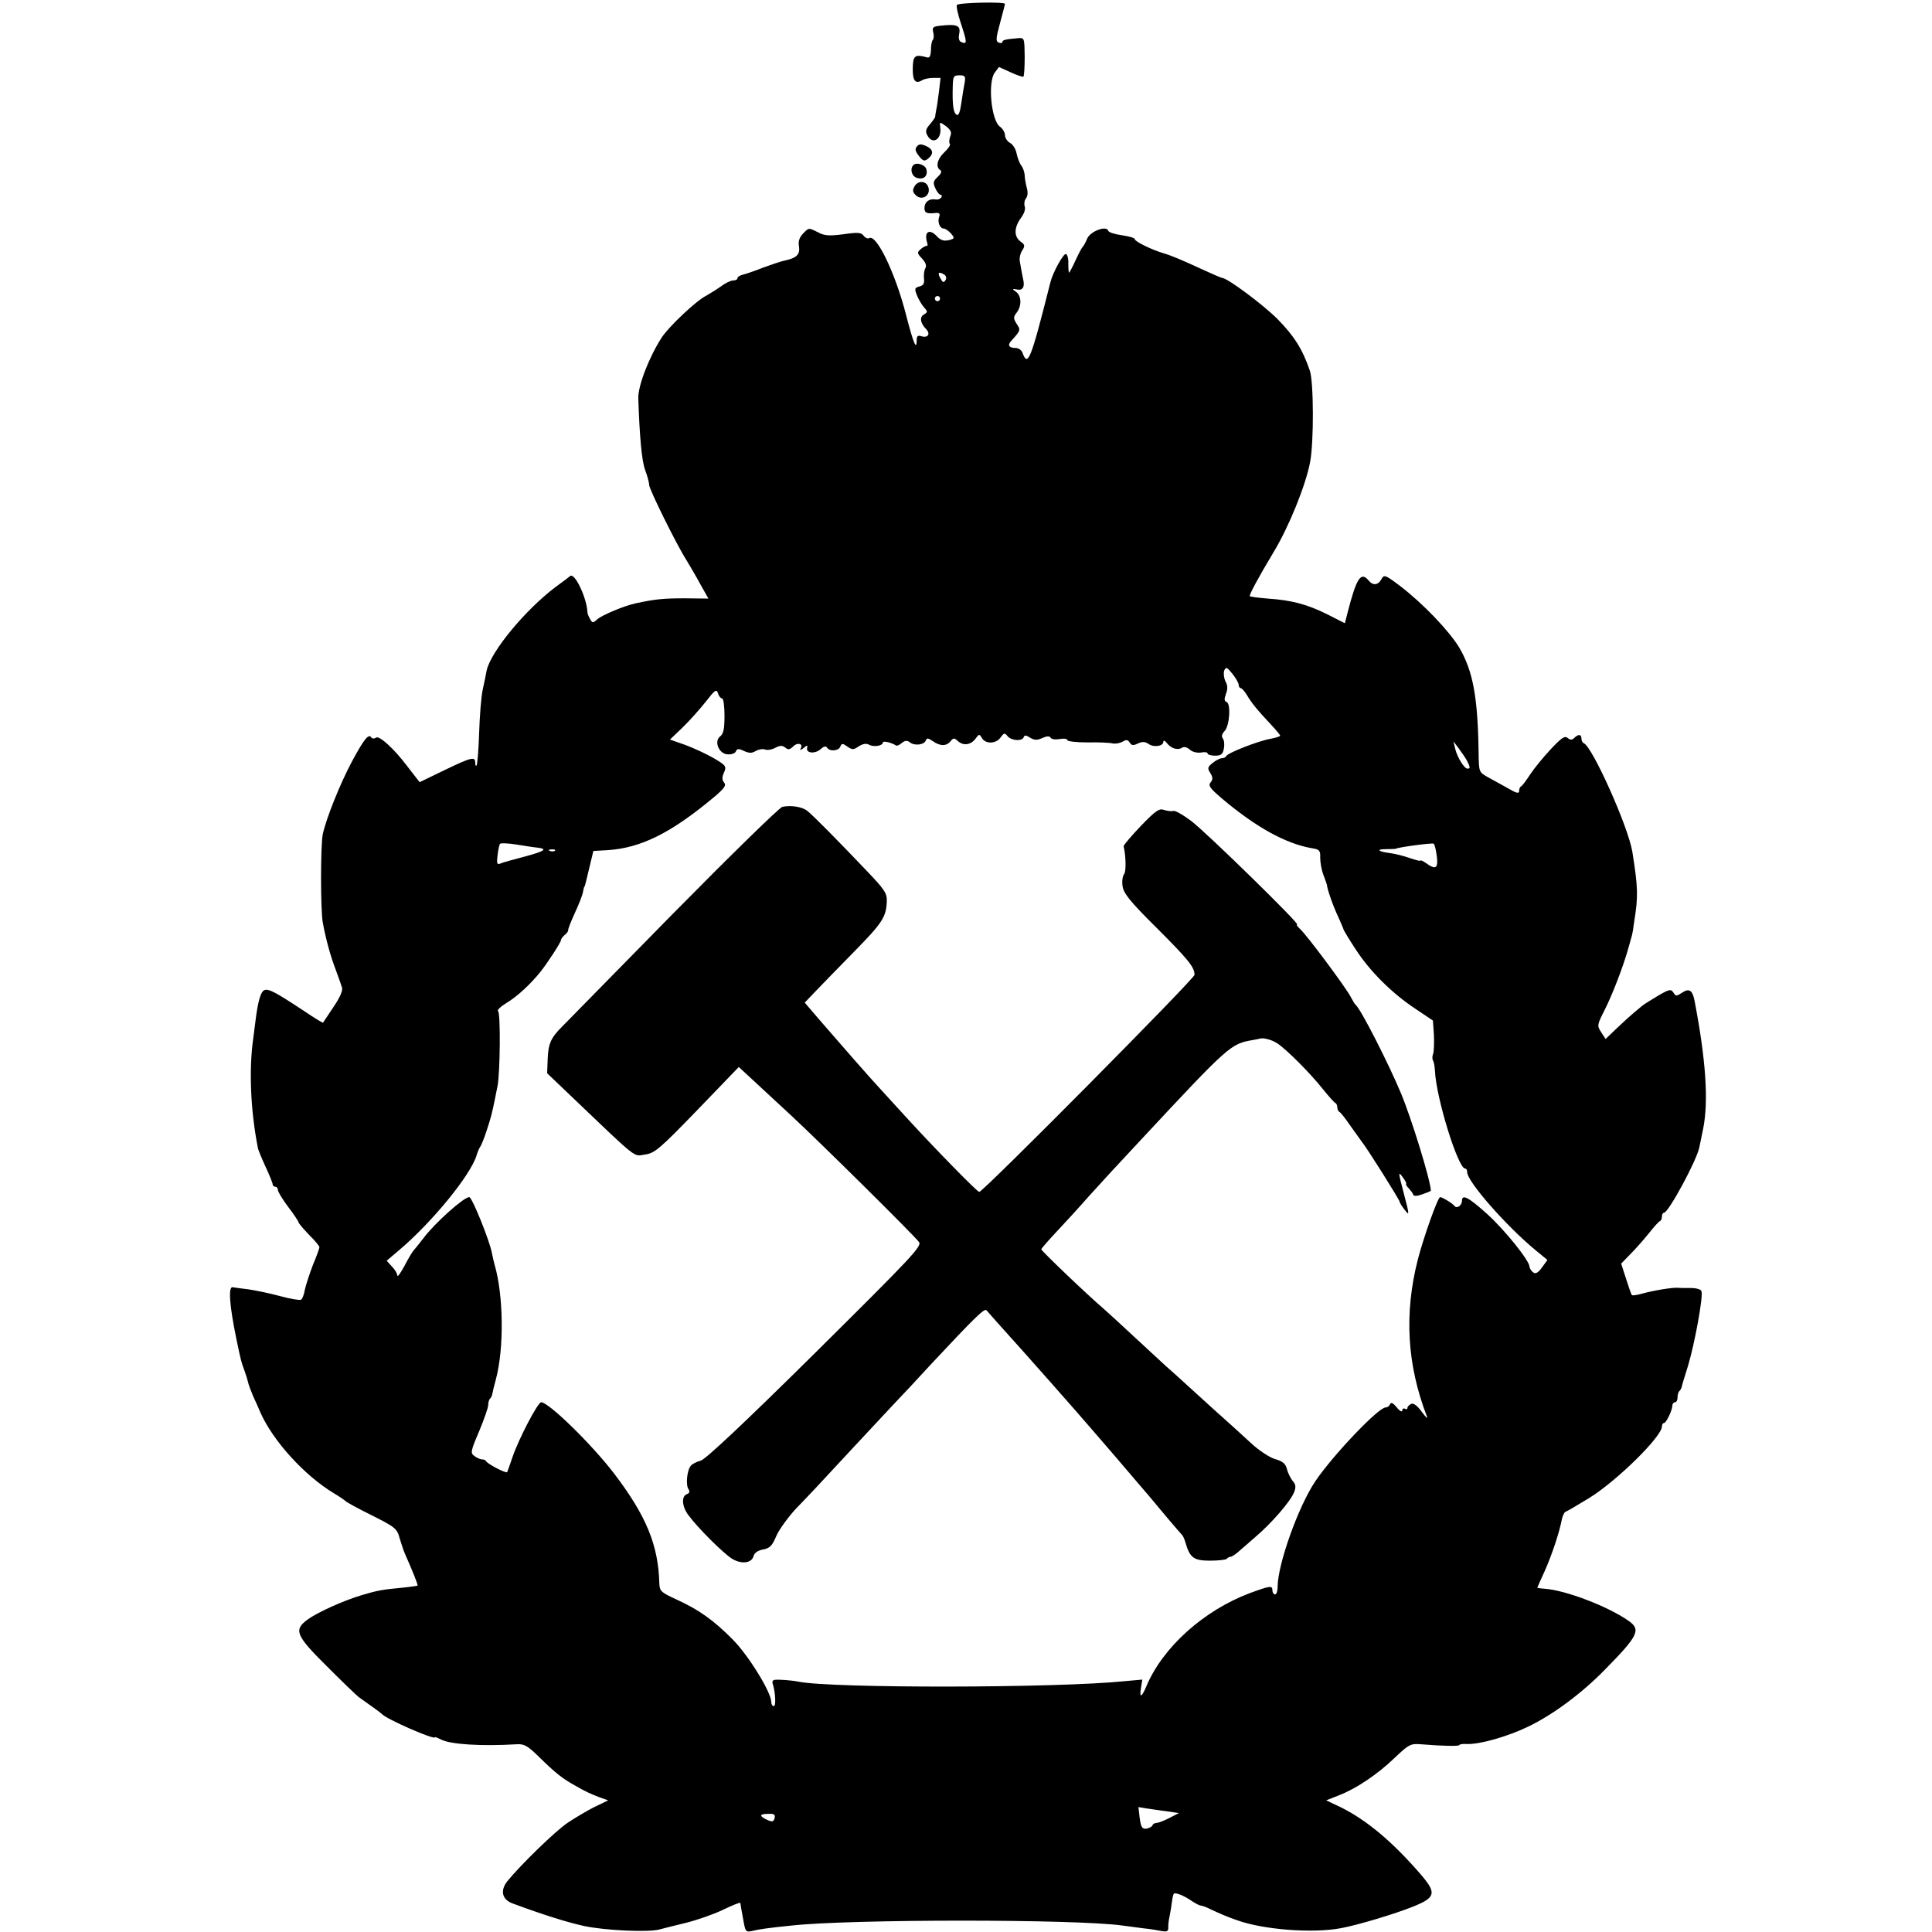 <?xml version="1.0" standalone="no"?>
<!DOCTYPE svg PUBLIC "-//W3C//DTD SVG 20010904//EN"
 "http://www.w3.org/TR/2001/REC-SVG-20010904/DTD/svg10.dtd">
<svg version="1.0" xmlns="http://www.w3.org/2000/svg"
 width="744pt" height="744pt" viewBox="0 0 744 744"
 preserveAspectRatio="xMidYMid meet">
<g transform="translate(0,744) scale(0.1,-0.1)"
fill="#000000" stroke="none">
<path d="M3685 7421 c-3 -6 4 -37 15 -70 24 -73 25 -82 4 -74 -11 4 -14 14
-10 34 6 31 -9 37 -72 30 -29 -3 -33 -6 -28 -26 3 -12 2 -25 -2 -29 -4 -4 -7
-22 -7 -39 -1 -23 -5 -31 -15 -28 -47 13 -54 7 -55 -41 -1 -49 10 -63 36 -47
8 5 27 9 42 9 l29 0 -6 -52 c-4 -29 -8 -62 -11 -73 -2 -11 -4 -23 -4 -26 -1
-3 -10 -16 -21 -29 -15 -17 -17 -27 -9 -41 20 -38 56 -16 50 30 -3 23 -3 23
22 5 19 -15 23 -24 16 -40 -4 -12 -5 -25 -1 -28 3 -4 -6 -18 -21 -32 -28 -26
-35 -58 -16 -69 7 -5 3 -14 -10 -26 -17 -16 -19 -23 -9 -44 6 -14 15 -25 20
-25 5 0 6 -5 3 -10 -4 -6 -14 -10 -23 -8 -24 4 -42 -10 -42 -33 0 -19 9 -23
44 -19 13 1 17 -3 13 -14 -8 -20 2 -46 17 -46 6 0 19 -9 28 -19 15 -18 15 -20
-9 -26 -19 -4 -31 0 -45 15 -30 32 -51 17 -37 -27 2 -6 1 -10 -2 -10 -3 1 -14
-4 -23 -12 -15 -13 -15 -16 5 -37 13 -14 18 -27 13 -36 -5 -7 -7 -25 -6 -39 3
-20 -2 -28 -17 -32 -19 -5 -20 -9 -10 -34 6 -15 18 -36 27 -46 15 -17 15 -19
0 -28 -18 -10 -14 -34 9 -57 17 -18 6 -34 -18 -27 -15 5 -19 1 -19 -16 0 -41
-13 -10 -41 99 -41 160 -114 312 -142 295 -5 -3 -15 1 -21 9 -9 13 -23 14 -78
6 -54 -7 -73 -6 -97 7 -38 19 -36 19 -60 -6 -13 -14 -18 -30 -14 -49 4 -31
-10 -44 -58 -54 -13 -3 -49 -15 -79 -26 -30 -12 -65 -24 -77 -27 -13 -3 -23
-9 -23 -14 0 -5 -7 -9 -17 -9 -9 0 -30 -10 -47 -23 -17 -12 -43 -28 -57 -36
-37 -18 -144 -119 -171 -161 -49 -76 -92 -187 -90 -235 5 -146 13 -238 26
-274 9 -24 16 -50 16 -59 0 -16 105 -229 144 -290 12 -20 37 -62 53 -92 l31
-55 -91 1 c-81 0 -115 -3 -192 -20 -41 -9 -128 -45 -145 -61 -17 -15 -19 -15
-28 2 -6 10 -10 21 -10 26 -2 53 -48 152 -66 139 -6 -5 -31 -24 -56 -42 -117
-88 -250 -249 -266 -322 -2 -13 -9 -45 -15 -73 -6 -27 -12 -103 -14 -169 -2
-65 -7 -121 -10 -124 -3 -3 -5 2 -5 11 0 25 -15 21 -119 -29 l-95 -46 -18 23
c-10 13 -24 31 -31 40 -48 64 -105 116 -118 109 -7 -5 -16 -5 -19 0 -10 16
-27 -4 -74 -91 -46 -86 -99 -218 -113 -281 -9 -43 -9 -292 0 -341 12 -65 30
-130 50 -182 10 -27 21 -58 24 -68 4 -11 -9 -40 -33 -75 -21 -31 -39 -58 -40
-60 -1 -2 -35 19 -75 46 -106 70 -135 86 -151 79 -14 -5 -25 -44 -34 -117 -2
-14 -6 -45 -9 -70 -17 -120 -10 -279 18 -420 1 -8 15 -41 30 -74 15 -32 27
-62 27 -67 0 -5 5 -9 10 -9 6 0 10 -6 10 -12 0 -7 18 -37 40 -66 22 -29 40
-56 40 -60 1 -4 19 -25 40 -47 22 -22 40 -43 40 -48 0 -4 -11 -35 -25 -68 -13
-34 -27 -77 -31 -95 -3 -19 -10 -37 -15 -39 -4 -3 -41 3 -81 14 -40 11 -95 22
-122 26 -27 3 -54 7 -60 8 -18 3 -12 -72 14 -198 17 -83 20 -93 31 -122 6 -16
12 -36 14 -45 2 -10 11 -34 20 -55 10 -21 22 -49 28 -63 48 -108 168 -241 282
-310 22 -13 42 -27 45 -30 3 -4 48 -29 101 -55 91 -46 98 -51 108 -89 7 -23
16 -50 21 -61 29 -65 50 -118 48 -121 -2 -1 -28 -5 -58 -8 -77 -7 -98 -11
-158 -29 -73 -22 -171 -67 -208 -94 -54 -40 -45 -61 76 -181 59 -59 114 -112
121 -117 8 -6 30 -21 49 -35 19 -13 37 -27 40 -30 17 -20 205 -102 205 -90 0
2 10 -2 22 -8 36 -20 159 -27 292 -19 29 2 42 -5 86 -48 63 -62 91 -84 136
-109 47 -27 59 -32 97 -47 l34 -12 -54 -26 c-29 -15 -75 -42 -103 -61 -46 -31
-180 -161 -231 -224 -29 -36 -21 -71 20 -86 116 -43 211 -73 276 -87 80 -17
248 -25 290 -13 14 4 59 15 100 25 41 10 105 32 143 50 37 18 67 30 68 27 1
-7 3 -22 14 -80 6 -30 9 -33 31 -28 23 6 63 12 153 21 230 25 1094 25 1273 0
24 -3 61 -8 83 -11 22 -2 52 -7 67 -10 21 -4 27 -2 27 13 -1 10 2 30 5 44 3
14 7 39 9 55 2 16 5 30 8 32 6 5 41 -9 69 -29 14 -9 29 -17 33 -17 5 0 23 -6
40 -15 34 -16 69 -31 102 -42 100 -36 291 -51 400 -30 64 12 205 54 277 83 87
35 91 52 29 124 -108 125 -208 209 -307 258 l-57 27 48 19 c66 25 150 81 217
146 54 51 60 54 100 51 84 -7 148 -8 148 -3 0 3 12 5 28 4 50 -2 156 28 237
67 94 45 205 127 295 219 129 131 140 154 92 188 -78 55 -241 118 -324 124
-16 1 -28 3 -28 4 0 1 13 30 29 65 27 61 56 147 66 200 3 13 9 25 13 27 5 1
47 26 93 54 106 66 279 236 279 275 0 7 3 13 8 13 8 0 32 49 32 67 0 7 5 13
10 13 6 0 10 8 10 18 0 10 3 22 8 26 4 4 7 11 8 14 0 4 11 40 24 81 25 82 60
269 52 289 -2 7 -20 12 -41 12 -20 0 -43 0 -51 1 -22 1 -90 -10 -134 -22 -21
-6 -40 -9 -42 -6 -2 2 -12 30 -22 62 l-19 59 35 36 c19 19 51 55 71 80 20 25
39 47 44 48 4 2 7 10 7 18 0 8 4 14 8 14 17 0 126 201 136 252 3 12 9 46 15
73 21 106 10 264 -33 489 -8 43 -21 52 -49 33 -21 -14 -24 -14 -33 1 -9 14
-16 13 -60 -13 -27 -16 -54 -33 -61 -39 -7 -6 -20 -17 -30 -25 -10 -8 -39 -34
-64 -58 l-46 -44 -17 26 c-16 25 -16 28 12 83 32 63 74 173 93 242 7 25 13 47
14 50 1 3 5 25 8 50 16 98 15 132 -7 270 -16 97 -154 405 -187 418 -5 2 -9 10
-9 18 0 17 -12 18 -28 2 -8 -8 -15 -8 -25 0 -11 10 -24 1 -66 -44 -28 -30 -64
-74 -79 -97 -15 -23 -30 -43 -34 -45 -5 -2 -8 -10 -8 -18 0 -11 -10 -9 -42 10
-24 13 -59 33 -78 43 -35 20 -35 20 -36 94 -3 216 -22 316 -75 406 -39 64
-139 169 -228 237 -57 43 -61 44 -71 26 -13 -24 -33 -26 -50 -5 -29 35 -46 10
-80 -122 l-11 -43 -67 34 c-78 39 -139 55 -230 61 -36 3 -67 7 -69 9 -4 4 34
74 91 169 60 99 124 258 141 347 15 77 14 310 -1 353 -28 82 -60 133 -125 199
-55 55 -193 158 -213 158 -3 0 -33 13 -68 29 -91 42 -130 58 -158 66 -44 13
-110 45 -110 54 0 5 -22 11 -49 15 -27 4 -51 11 -53 17 -7 22 -68 -1 -81 -29
-6 -15 -14 -29 -17 -32 -4 -3 -16 -26 -28 -52 -12 -27 -24 -48 -25 -48 -2 0
-3 16 -3 35 1 19 -4 36 -9 37 -10 3 -51 -72 -60 -109 -76 -301 -87 -329 -108
-270 -4 9 -15 17 -25 17 -26 0 -33 10 -19 26 38 42 38 43 22 67 -13 21 -13 26
0 43 20 26 19 64 -2 80 -17 12 -16 13 5 9 21 -4 29 11 22 40 -1 6 -4 19 -6 30
-2 11 -5 29 -7 40 -2 11 2 29 9 40 12 18 11 23 -6 35 -26 19 -25 54 1 90 13
17 19 35 15 46 -3 9 -1 23 5 30 7 9 8 24 3 41 -4 16 -8 37 -8 49 -1 11 -6 27
-12 35 -7 8 -15 29 -19 47 -3 18 -15 37 -26 42 -10 6 -19 19 -19 30 0 10 -9
25 -19 32 -34 24 -48 172 -20 209 l16 21 44 -20 c24 -11 46 -19 50 -17 3 2 5
37 5 77 -1 72 -1 73 -26 71 -48 -4 -60 -7 -60 -15 0 -4 -6 -5 -14 -2 -12 5
-11 16 5 75 10 38 19 71 19 74 0 9 -179 5 -185 -4z m30 -298 c-3 -16 -9 -51
-13 -80 -5 -36 -11 -50 -18 -45 -13 7 -17 39 -15 110 1 38 3 42 26 42 21 0 24
-4 20 -27z m-78 -741 c7 -5 9 -13 4 -21 -7 -11 -11 -9 -20 8 -12 21 -6 27 16
13z m-17 -92 c0 -5 -4 -10 -10 -10 -5 0 -10 5 -10 10 0 6 5 10 10 10 6 0 10
-4 10 -10z m1150 -1487 c0 -7 4 -13 8 -13 4 0 15 -12 24 -27 17 -29 36 -53 94
-115 19 -20 34 -39 34 -41 0 -3 -17 -8 -37 -12 -47 -8 -167 -55 -171 -67 -2
-4 -10 -8 -17 -8 -7 0 -23 -8 -35 -18 -20 -16 -21 -21 -9 -39 10 -17 10 -25 1
-36 -10 -12 -3 -22 40 -59 133 -113 250 -178 353 -195 26 -4 30 -9 29 -36 0
-18 5 -47 12 -65 7 -18 13 -36 14 -40 1 -16 23 -80 43 -122 11 -25 21 -47 21
-50 1 -3 21 -37 46 -75 55 -85 140 -170 231 -230 l67 -45 4 -56 c1 -30 0 -63
-3 -72 -4 -9 -4 -21 0 -27 3 -5 6 -23 7 -40 5 -105 89 -375 116 -375 5 0 8 -6
8 -14 0 -36 151 -208 264 -301 l45 -37 -21 -29 c-16 -22 -25 -26 -35 -18 -7 6
-13 16 -13 21 0 23 -94 140 -162 202 -72 65 -98 79 -98 52 0 -18 -20 -32 -29
-20 -6 9 -47 34 -55 34 -9 0 -63 -152 -86 -240 -53 -208 -42 -405 35 -605 4
-11 -4 -3 -19 17 -17 24 -32 35 -41 32 -8 -4 -15 -10 -15 -16 0 -5 -4 -6 -10
-3 -5 3 -10 0 -10 -7 0 -7 -10 -2 -21 12 -14 17 -22 21 -26 13 -2 -7 -10 -13
-17 -13 -28 0 -203 -184 -270 -283 -66 -97 -146 -322 -146 -408 0 -16 -4 -29
-10 -29 -5 0 -10 7 -10 15 0 20 -8 19 -87 -10 -178 -67 -336 -209 -399 -360
-18 -43 -27 -45 -20 -4 l5 31 -67 -6 c-261 -27 -1130 -28 -1257 -2 -24 5 -74
9 -92 7 -7 -1 -10 -7 -8 -13 11 -33 14 -88 5 -88 -6 0 -10 7 -10 16 0 37 -87
178 -147 239 -74 75 -131 116 -219 156 -59 27 -64 32 -65 62 -4 147 -50 259
-173 421 -86 113 -253 276 -282 276 -13 0 -87 -142 -110 -210 -10 -30 -20 -57
-21 -59 -4 -6 -77 32 -81 42 -2 4 -9 7 -16 7 -7 0 -20 6 -29 13 -16 11 -15 18
18 95 19 46 35 91 35 101 0 10 3 21 7 25 4 3 8 12 9 19 1 7 7 31 13 53 33 121
30 329 -5 446 -3 10 -7 30 -10 44 -9 47 -76 214 -87 214 -21 0 -133 -100 -177
-159 -14 -18 -30 -38 -36 -45 -7 -7 -23 -35 -37 -62 -15 -27 -26 -43 -27 -36
0 7 -9 23 -21 35 l-20 22 47 40 c127 107 275 288 299 365 4 14 11 30 15 35 4
6 15 33 24 61 16 48 21 68 32 122 2 12 7 34 10 50 10 51 12 282 2 288 -5 4 10
18 33 32 40 24 90 70 129 118 28 35 80 115 80 123 0 5 7 14 15 21 8 6 14 15
13 18 -1 4 11 34 26 67 15 32 29 68 31 80 2 11 4 20 5 20 2 0 5 12 22 84 l13
54 53 3 c130 8 247 66 416 208 36 31 44 42 34 53 -8 10 -8 20 0 38 9 20 7 26
-16 41 -34 23 -106 57 -155 73 l-37 13 48 46 c27 26 67 71 90 100 35 45 41 50
47 32 3 -11 11 -20 16 -20 5 0 9 -30 9 -66 0 -50 -4 -70 -16 -79 -26 -19 -6
-69 29 -70 14 -1 28 4 31 12 4 10 11 11 31 1 20 -9 31 -9 45 0 11 6 26 9 35 6
9 -4 27 -1 40 6 19 10 28 10 39 1 11 -9 17 -8 30 4 17 18 41 11 29 -8 -4 -7 1
-6 11 2 14 12 17 12 14 1 -5 -21 31 -24 52 -5 12 11 20 13 25 6 9 -16 45 -13
51 4 5 13 9 13 27 0 19 -13 24 -13 44 1 16 10 29 12 40 6 18 -10 53 -4 53 9 0
7 32 0 51 -12 3 -2 13 2 22 10 12 10 21 10 30 3 17 -15 55 -11 62 6 4 11 9 10
27 -2 28 -20 52 -20 68 -1 11 14 15 14 29 1 21 -19 50 -15 68 10 13 18 15 18
24 2 14 -24 55 -23 72 2 13 18 16 19 27 5 15 -18 57 -20 62 -4 3 9 10 8 25 -2
17 -10 27 -10 47 -1 18 8 27 8 32 1 3 -6 19 -8 35 -5 16 3 29 1 29 -4 0 -5 35
-9 78 -9 42 1 86 -1 97 -4 11 -2 28 1 38 7 13 8 20 8 27 -3 7 -12 14 -13 32
-4 18 8 28 7 41 -2 20 -14 57 -9 57 9 0 6 6 4 13 -5 16 -21 41 -29 58 -19 8 6
20 3 31 -7 10 -9 28 -13 43 -11 14 3 25 1 25 -3 0 -5 13 -9 29 -9 23 0 30 5
34 28 3 15 1 32 -4 38 -6 8 -4 17 6 28 20 19 26 106 8 113 -9 3 -9 12 -2 31 7
18 7 33 -2 48 -6 13 -8 31 -5 41 7 16 10 15 32 -12 13 -16 24 -36 24 -42z
m878 -290 c14 -27 15 -33 3 -33 -12 0 -39 43 -47 76 l-7 29 19 -25 c10 -14 25
-35 32 -47z m-3580 -337 c42 -5 32 -13 -45 -34 -43 -11 -86 -23 -95 -27 -14
-6 -16 -1 -12 31 2 20 7 40 9 44 2 4 30 3 62 -2 32 -5 68 -11 81 -12z m3465
-33 c6 -47 -4 -54 -41 -27 -12 8 -22 13 -22 10 0 -3 -19 2 -42 10 -23 8 -58
17 -77 19 -45 6 -53 15 -13 15 18 0 33 1 35 1 13 7 144 24 148 20 4 -3 9 -25
12 -48z m-3396 21 c-3 -3 -12 -4 -19 -1 -8 3 -5 6 6 6 11 1 17 -2 13 -5z
m2355 -3699 l48 -7 -37 -19 c-21 -11 -43 -19 -49 -19 -7 0 -14 -4 -16 -9 -1
-5 -12 -11 -23 -13 -16 -2 -21 4 -26 40 l-5 43 30 -5 c17 -2 52 -8 78 -11z
m-1509 -26 c-4 -15 -9 -16 -29 -7 -32 15 -30 23 5 23 22 1 27 -3 24 -16z"/>
<path d="M3013 4333 c-11 -2 -200 -187 -420 -410 -219 -223 -412 -420 -429
-437 -43 -43 -53 -66 -55 -126 l-2 -53 90 -86 c264 -252 241 -234 287 -227 37
5 56 21 201 171 l160 166 52 -48 c28 -26 95 -88 149 -138 106 -98 471 -459
493 -488 12 -16 -26 -56 -400 -427 -273 -270 -423 -411 -441 -415 -15 -4 -32
-12 -38 -20 -15 -18 -20 -76 -8 -91 5 -8 3 -14 -7 -18 -22 -8 -19 -49 7 -82
37 -50 132 -144 166 -166 37 -23 77 -18 84 10 3 12 18 22 37 25 26 5 35 15 51
53 11 25 45 71 74 103 60 62 74 77 226 241 58 62 127 136 153 164 27 28 90 95
140 150 175 187 208 219 216 210 4 -5 68 -77 142 -159 177 -199 236 -267 359
-410 56 -66 112 -131 124 -145 11 -14 44 -52 71 -85 28 -33 53 -62 56 -65 4
-3 10 -16 14 -30 17 -59 32 -70 94 -70 32 0 61 3 65 7 4 5 11 8 15 8 4 0 15 7
25 15 9 8 40 35 69 60 64 54 139 141 151 175 7 18 6 29 -6 42 -8 10 -18 30
-22 45 -5 21 -15 30 -45 39 -22 6 -64 34 -95 63 -30 28 -71 65 -89 81 -19 17
-75 67 -125 113 -50 46 -101 92 -113 102 -12 11 -65 60 -119 110 -54 50 -108
100 -121 111 -59 50 -239 222 -239 228 0 3 27 34 59 68 32 34 87 94 122 134
71 78 98 108 202 219 342 367 346 370 432 385 11 2 22 4 25 5 13 5 46 -3 69
-18 35 -23 128 -116 176 -177 22 -27 43 -51 48 -53 4 -2 7 -10 7 -17 0 -7 4
-15 8 -17 4 -1 23 -25 42 -53 19 -27 39 -54 43 -60 20 -24 147 -226 147 -233
0 -4 9 -18 20 -32 18 -23 18 -19 -4 64 -21 80 -22 87 -6 65 10 -13 17 -25 15
-28 -2 -2 2 -10 10 -17 7 -8 15 -18 17 -24 2 -7 13 -7 36 1 17 6 32 12 32 14
0 36 -74 277 -115 375 -49 117 -153 321 -174 340 -4 3 -12 17 -20 32 -19 36
-169 238 -195 261 -10 9 -15 17 -11 17 13 0 -347 352 -407 398 -32 24 -63 42
-70 39 -7 -2 -23 0 -35 4 -19 7 -32 -2 -90 -62 -37 -39 -67 -74 -66 -78 9 -37
10 -97 2 -107 -6 -7 -9 -28 -6 -47 4 -27 28 -58 129 -158 123 -123 148 -153
148 -183 0 -15 -814 -836 -829 -836 -8 0 -173 169 -280 286 -29 32 -72 79 -95
104 -44 47 -154 173 -244 277 l-53 62 41 43 c23 24 90 93 149 153 110 112 124
134 126 195 1 30 -9 45 -75 114 -112 118 -213 220 -232 234 -19 15 -62 22 -95
15z"/>
<path d="M3531 6876 c-9 -10 -6 -19 8 -37 16 -20 21 -21 35 -10 23 19 20 36
-8 49 -19 8 -27 8 -35 -2z"/>
<path d="M3517 6804 c-14 -15 -6 -43 14 -49 25 -8 42 6 37 31 -3 19 -38 31
-51 18z"/>
<path d="M3521 6721 c-8 -14 -6 -22 7 -34 24 -21 57 1 47 32 -8 26 -41 27 -54
2z"/>
</g>
</svg>

